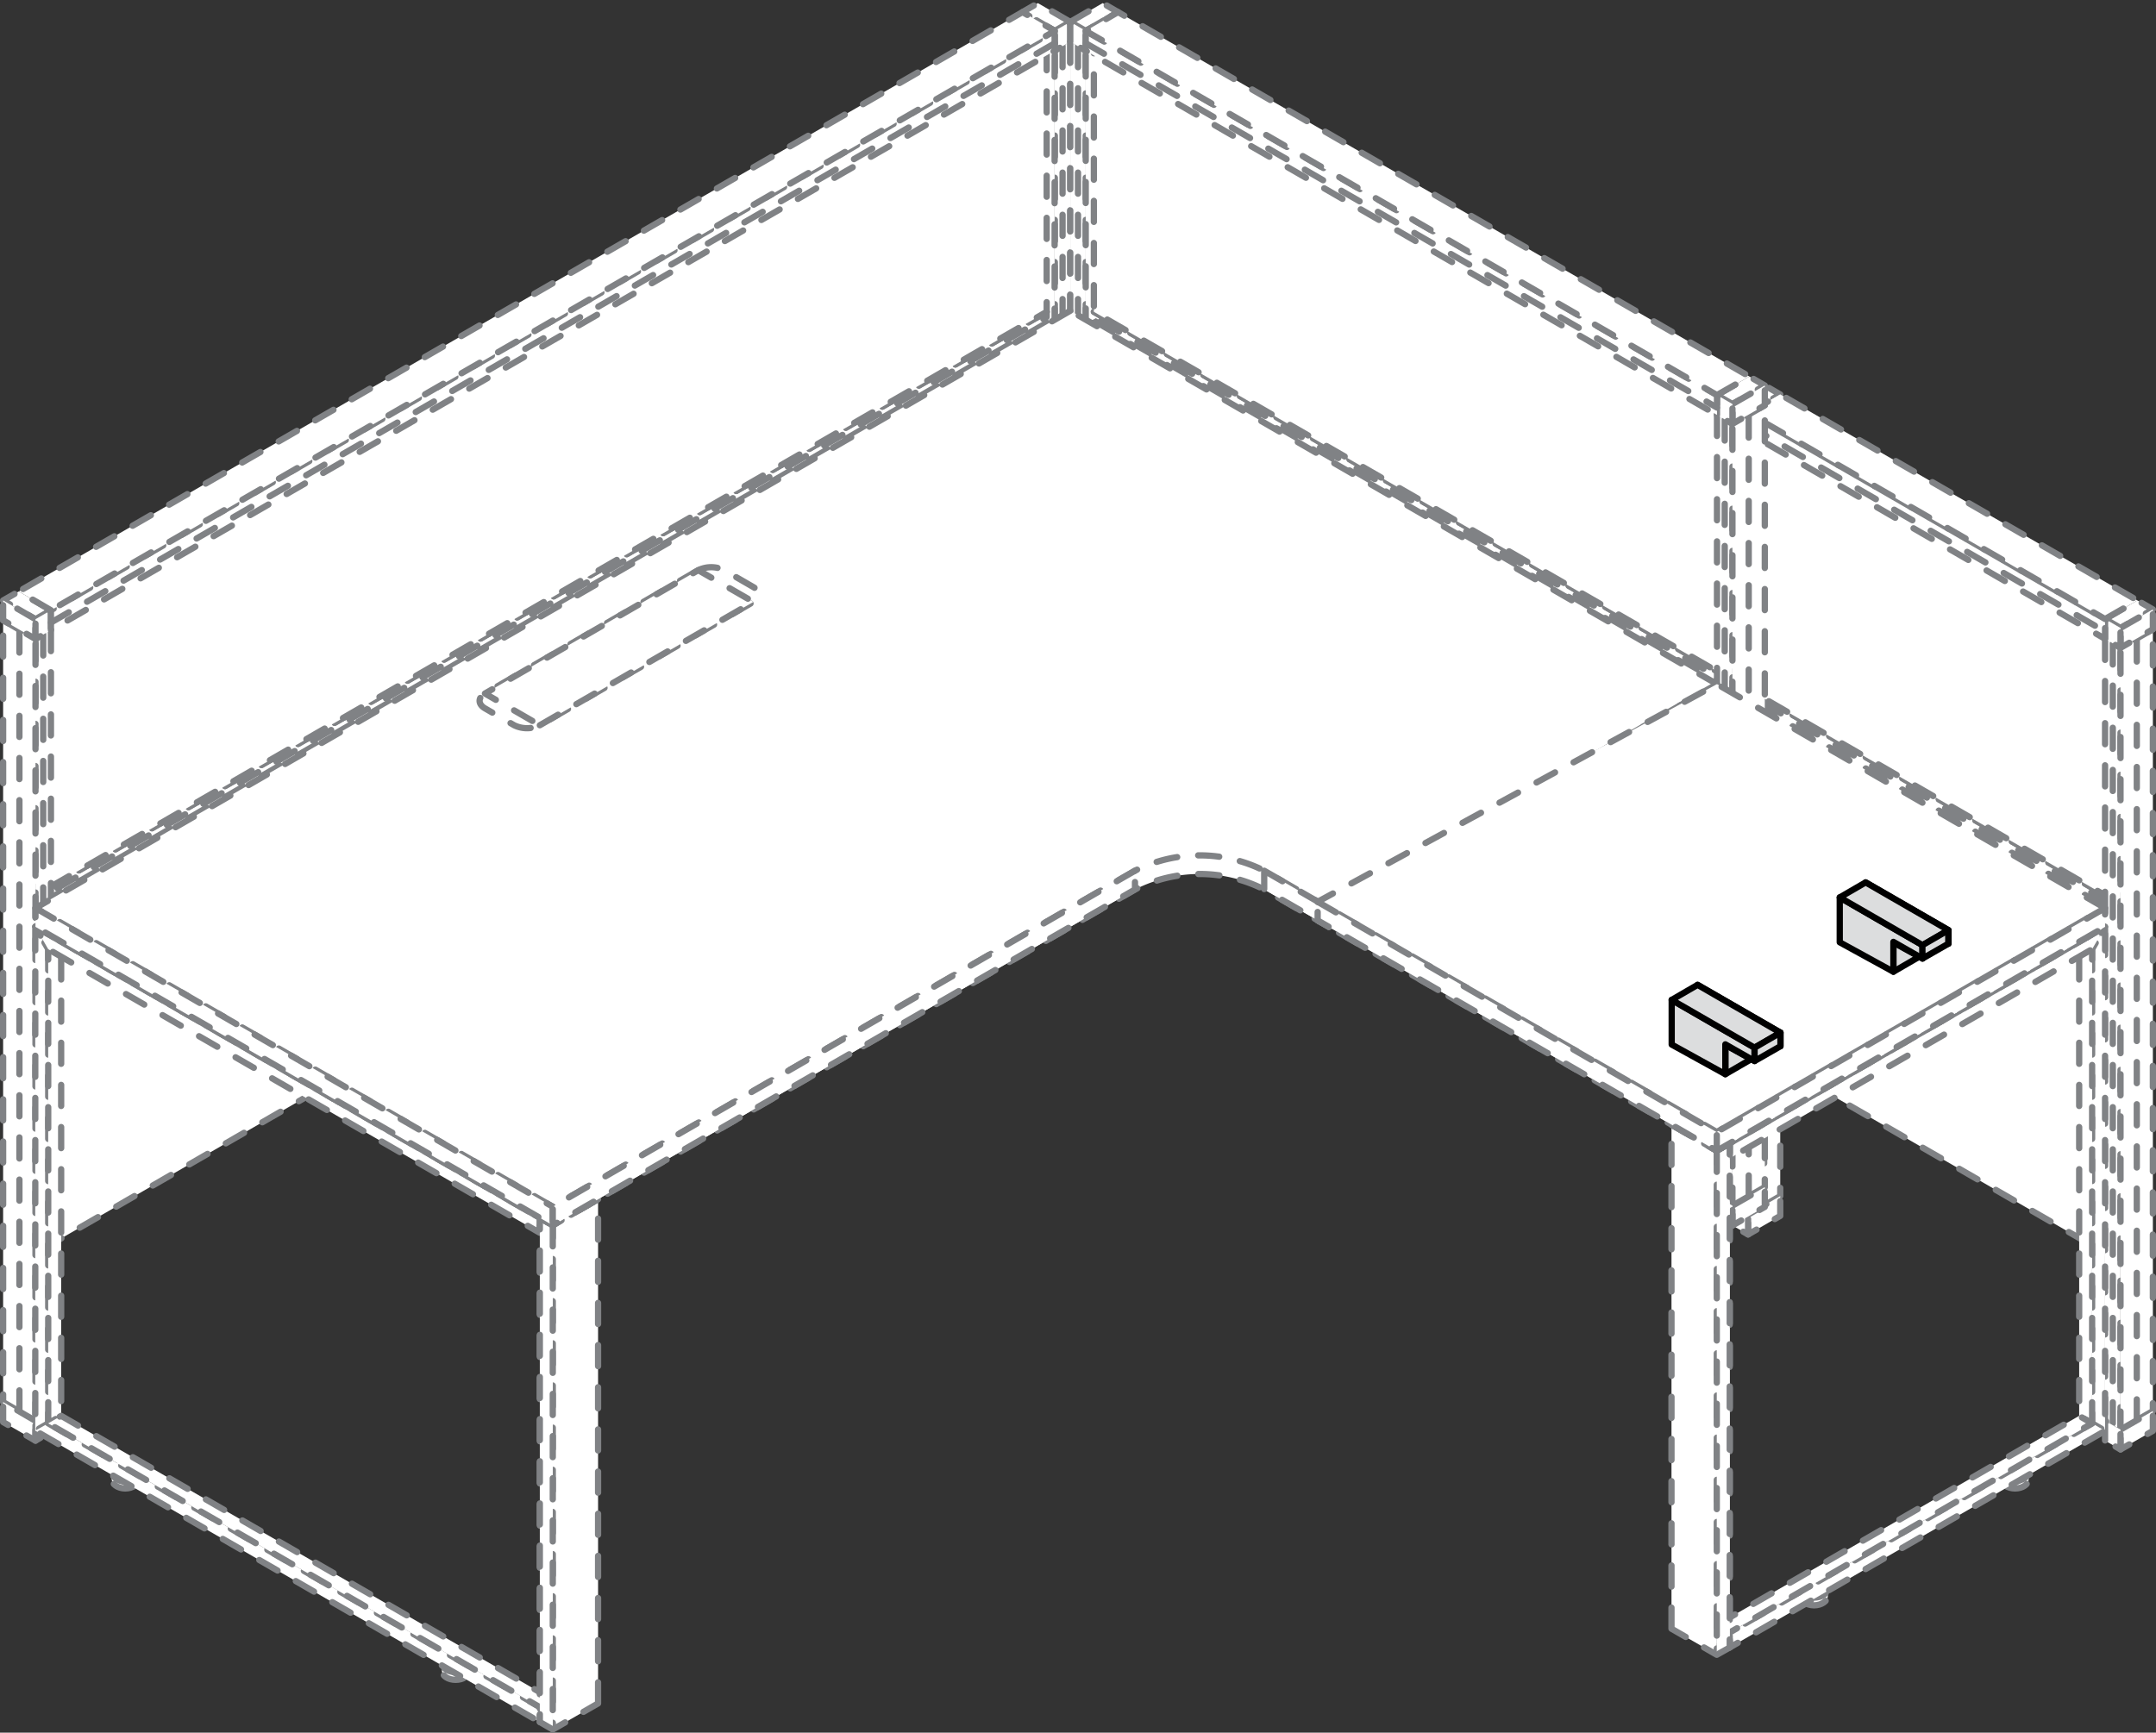 <svg xmlns="http://www.w3.org/2000/svg" viewBox="0 0 103.28 83.02"><rect x="0" y="0" width="103.28" height="83.02" fill="#333333" stroke="none"/><defs><style>.cls-1{fill:#fff;}.cls-2,.cls-4{fill:none;stroke-linecap:round;stroke-linejoin:round;stroke-width:0.3px;}.cls-2{stroke:#808285;stroke-dasharray:1.01 1.01 1.01 1.01;}.cls-3{fill:#dcddde;}.cls-4{stroke:#000;}</style></defs><title>152899</title><g id="Слой_2" data-name="Слой 2"><g id="_152899" data-name="152899"><polygon class="cls-1" points="82.99 57.77 83.74 58.2 83.74 20.74 82.99 20.31 82.99 57.77"/><polygon class="cls-2" points="82.99 20.31 82.99 57.77 83.74 58.2 83.74 20.74 82.99 20.31"/><path class="cls-1" d="M84.38,59v0Z" transform="translate(-1.01 -1.01)"/><line class="cls-2" x1="83.37" y1="20.53" x2="83.37" y2="57.99"/><polygon class="cls-1" points="85.28 19.85 83.74 20.74 83.74 58.2 85.28 57.31 85.28 19.85"/><polygon class="cls-2" points="85.28 19.85 83.74 20.74 83.74 58.2 85.28 57.31 85.28 19.85"/><path class="cls-1" d="M85.52,58.77v0Z" transform="translate(-1.01 -1.01)"/><line class="cls-2" x1="84.51" y1="57.76" x2="84.51" y2="20.29"/><polygon class="cls-1" points="83.74 58.2 85.28 57.31 85.28 58.26 83.74 59.15 83.74 58.2"/><polygon class="cls-2" points="83.74 58.2 85.28 57.31 85.28 58.26 83.74 59.15 83.74 58.2"/><polygon class="cls-1" points="82.99 58.72 83.74 59.15 83.74 58.2 82.99 57.77 82.99 58.72"/><polygon class="cls-2" points="82.99 58.72 82.99 57.77 83.74 58.2 83.74 59.15 82.99 58.72"/><polygon class="cls-1" points="82.99 19.36 84.54 18.47 85.28 18.9 83.74 19.79 82.99 19.36"/><polygon class="cls-2" points="82.99 19.36 84.54 18.47 85.28 18.9 83.74 19.79 82.99 19.36"/><polygon class="cls-1" points="83.74 19.79 85.28 18.9 85.28 19.85 83.74 20.74 83.74 19.79"/><polygon class="cls-2" points="83.74 19.79 85.28 18.9 85.28 19.85 83.74 20.74 83.74 19.79"/><polygon class="cls-1" points="82.99 20.31 83.74 20.74 83.74 19.79 82.99 19.36 82.99 20.31"/><polygon class="cls-2" points="82.99 20.31 82.99 19.36 83.74 19.79 83.74 20.74 82.99 20.31"/><polygon class="cls-1" points="84.9 34.77 102 44.64 102 59.81 84.9 49.95 84.9 34.77"/><polygon class="cls-2" points="84.9 34.77 102 44.64 102 59.81 84.9 49.95 84.9 34.77"/><polygon class="cls-1" points="84.13 35.22 101.23 45.09 101.23 60.26 84.13 50.39 84.13 35.22"/><polygon class="cls-2" points="84.13 35.22 101.23 45.09 101.23 60.26 84.13 50.39 84.13 35.22"/><polygon class="cls-1" points="84.13 35.22 101.23 45.09 102 44.64 84.9 34.77 84.13 35.22"/><polygon class="cls-2" points="84.13 35.22 101.23 45.09 102 44.64 84.9 34.77 84.13 35.22"/><polygon class="cls-1" points="101.22 45.09 101.22 60.26 102 59.81 102 44.64 101.22 45.09"/><polygon class="cls-2" points="101.23 45.09 101.23 60.26 102 59.81 102 44.65 101.23 45.09"/><polygon class="cls-1" points="84.9 33.34 102 43.21 102 44.64 84.9 34.77 84.9 33.34"/><polygon class="cls-2" points="84.9 33.34 102 43.21 102 44.64 84.9 34.77 84.9 33.34"/><polygon class="cls-1" points="84.13 33.79 101.23 43.66 101.23 45.09 84.13 35.22 84.13 33.79"/><polygon class="cls-2" points="84.13 33.79 101.23 43.66 101.23 45.09 84.13 35.22 84.13 33.79"/><polygon class="cls-1" points="84.13 33.79 101.23 43.66 102 43.21 84.9 33.34 84.13 33.79"/><polygon class="cls-2" points="84.13 33.79 101.23 43.66 102 43.21 84.9 33.34 84.13 33.79"/><polygon class="cls-1" points="101.22 43.66 101.22 45.09 102 44.65 102 43.21 101.22 43.66"/><polygon class="cls-2" points="101.23 43.66 101.23 45.09 102 44.65 102 43.21 101.23 43.66"/><polygon class="cls-1" points="84.9 32.8 102 42.67 102 42.93 84.9 33.06 84.9 32.8"/><polygon class="cls-2" points="84.9 32.8 102 42.67 102 42.93 84.9 33.06 84.9 32.8"/><polygon class="cls-1" points="84.13 33.25 101.23 43.12 101.23 43.37 84.13 33.5 84.13 33.25"/><polygon class="cls-2" points="84.13 33.25 101.23 43.12 101.23 43.37 84.13 33.5 84.13 33.25"/><polygon class="cls-1" points="84.13 33.25 101.23 43.12 102 42.67 84.9 32.8 84.13 33.25"/><polygon class="cls-2" points="84.13 33.25 101.23 43.12 102 42.67 84.9 32.8 84.13 33.25"/><polygon class="cls-1" points="101.22 43.12 101.22 43.37 102 42.93 102 42.67 101.22 43.12"/><polygon class="cls-2" points="101.23 43.12 101.23 43.37 102 42.93 102 42.67 101.23 43.12"/><polygon class="cls-1" points="84.9 20.08 102 29.95 102 42.67 84.9 32.8 84.9 20.08"/><polygon class="cls-2" points="84.9 20.08 102 29.95 102 42.67 84.9 32.8 84.9 20.08"/><polygon class="cls-1" points="84.13 20.53 101.23 30.4 101.23 43.12 84.13 33.25 84.13 20.53"/><polygon class="cls-2" points="84.13 20.53 101.23 30.4 101.23 43.12 84.13 33.25 84.13 20.53"/><polygon class="cls-1" points="84.13 20.53 101.23 30.4 102 29.95 84.9 20.08 84.13 20.53"/><polygon class="cls-2" points="84.13 20.53 101.23 30.4 102 29.95 84.9 20.08 84.13 20.53"/><polygon class="cls-1" points="101.22 30.4 101.22 43.12 102 42.67 102 29.95 101.22 30.4"/><polygon class="cls-2" points="101.23 30.4 101.23 43.12 102 42.67 102 29.95 101.23 30.4"/><polygon class="cls-1" points="100.84 68.07 101.58 68.5 101.58 31.04 100.84 30.61 100.84 68.07"/><polygon class="cls-2" points="100.84 30.61 100.84 68.07 101.58 68.5 101.58 31.04 100.84 30.61"/><path class="cls-1" d="M102.22,69.3v0Z" transform="translate(-1.01 -1.01)"/><line class="cls-2" x1="101.21" y1="30.83" x2="101.21" y2="68.29"/><polygon class="cls-1" points="103.13 30.15 101.58 31.04 101.58 68.5 103.13 67.61 103.13 30.15"/><polygon class="cls-2" points="103.13 30.15 101.58 31.04 101.58 68.5 103.13 67.61 103.13 30.15"/><path class="cls-1" d="M103.37,69.07v0Z" transform="translate(-1.01 -1.01)"/><line class="cls-2" x1="102.36" y1="68.06" x2="102.36" y2="30.6"/><polygon class="cls-1" points="101.58 68.5 103.13 67.61 103.13 68.56 101.58 69.45 101.58 68.5"/><polygon class="cls-2" points="101.58 68.5 103.13 67.61 103.13 68.56 101.58 69.45 101.58 68.5"/><polygon class="cls-1" points="100.84 69.03 101.58 69.45 101.58 68.5 100.84 68.08 100.84 69.03"/><polygon class="cls-2" points="100.84 69.02 100.84 68.07 101.58 68.5 101.58 69.45 100.84 69.02"/><polygon class="cls-1" points="100.84 29.66 102.39 28.77 103.13 29.2 101.58 30.09 100.84 29.66"/><polygon class="cls-2" points="100.84 29.66 102.39 28.77 103.13 29.2 101.58 30.09 100.84 29.66"/><polygon class="cls-1" points="101.58 30.09 103.13 29.2 103.13 30.15 101.58 31.04 101.58 30.09"/><polygon class="cls-2" points="101.58 30.09 103.13 29.2 103.13 30.15 101.58 31.04 101.58 30.09"/><polygon class="cls-1" points="100.84 30.61 101.58 31.04 101.58 30.09 100.84 29.66 100.84 30.61"/><polygon class="cls-2" points="100.84 30.61 100.84 29.66 101.58 30.09 101.58 31.04 100.84 30.61"/><polygon class="cls-1" points="83.74 19.79 83.74 20.74 100.84 30.61 100.84 29.66 83.74 19.79"/><polygon class="cls-2" points="83.74 19.79 83.74 20.74 100.84 30.61 100.84 29.66 83.74 19.79"/><line class="cls-1" x1="83.74" y1="20.38" x2="100.84" y2="30.26"/><line class="cls-2" x1="83.74" y1="20.38" x2="100.84" y2="30.26"/><polygon class="cls-1" points="100.84 29.66 102.39 28.77 85.28 18.9 83.74 19.79 100.84 29.66"/><polygon class="cls-2" points="100.84 29.66 102.39 28.77 85.28 18.9 83.74 19.79 100.84 29.66"/><polygon class="cls-1" points="50.52 2.43 50.52 39.89 51.27 39.46 51.27 2 50.52 2.43"/><polygon class="cls-2" points="51.27 2 51.27 39.46 50.53 39.89 50.53 2.43 51.27 2"/><path class="cls-1" d="M51.91,40.68v0Z" transform="translate(-1.01 -1.01)"/><line class="cls-2" x1="50.9" y1="2.21" x2="50.9" y2="39.67"/><polygon class="cls-1" points="48.98 1.53 50.52 2.43 50.52 39.89 48.98 38.99 48.98 1.53"/><polygon class="cls-2" points="48.98 1.53 50.52 2.43 50.52 39.89 48.98 38.99 48.98 1.53"/><path class="cls-1" d="M50.76,40.45v0Z" transform="translate(-1.01 -1.01)"/><line class="cls-2" x1="49.75" y1="39.44" x2="49.75" y2="1.98"/><polygon class="cls-1" points="50.52 39.89 48.98 38.99 48.98 39.95 50.52 40.84 50.52 39.89"/><polygon class="cls-2" points="50.52 39.89 48.98 38.99 48.98 39.95 50.52 40.84 50.52 39.89"/><polygon class="cls-1" points="50.52 39.89 50.52 40.84 51.27 40.41 51.27 39.46 50.52 39.89"/><polygon class="cls-2" points="51.27 40.41 51.27 39.46 50.53 39.88 50.53 40.84 51.27 40.41"/><polygon class="cls-1" points="51.27 1.05 49.72 0.15 48.98 0.58 50.53 1.48 51.27 1.05"/><polygon class="cls-2" points="51.27 1.05 49.72 0.15 48.98 0.58 50.53 1.48 51.27 1.05"/><polygon class="cls-1" points="50.52 1.48 48.98 0.58 48.98 1.53 50.52 2.43 50.52 1.48"/><polygon class="cls-2" points="50.52 1.48 48.98 0.58 48.98 1.53 50.52 2.43 50.52 1.48"/><polygon class="cls-1" points="50.52 1.48 50.52 2.43 51.27 2 51.27 1.05 50.52 1.48"/><polygon class="cls-2" points="51.27 2 51.27 1.05 50.53 1.48 50.53 2.43 51.27 2"/><polygon class="cls-1" points="49.36 16.46 1.28 44.22 1.28 59.39 49.36 31.63 49.36 16.46"/><polygon class="cls-2" points="49.36 16.46 1.28 44.22 1.28 59.39 49.36 31.63 49.36 16.46"/><polygon class="cls-1" points="50.14 16.91 2.06 44.67 2.06 59.84 50.14 32.08 50.14 16.91"/><polygon class="cls-2" points="50.14 16.91 2.06 44.67 2.06 59.84 50.14 32.08 50.14 16.91"/><polygon class="cls-1" points="50.14 16.91 2.06 44.67 1.28 44.22 49.36 16.46 50.14 16.91"/><polygon class="cls-2" points="50.14 16.91 2.06 44.67 1.28 44.22 49.36 16.46 50.14 16.91"/><polygon class="cls-1" points="1.28 59.39 2.06 59.84 2.06 44.67 1.28 44.22 1.28 59.39"/><polygon class="cls-2" points="2.06 44.67 2.06 59.84 1.28 59.39 1.28 44.22 2.06 44.67"/><polygon class="cls-1" points="49.36 15.03 1.28 42.79 1.28 44.22 49.36 16.46 49.36 15.03"/><polygon class="cls-2" points="49.36 15.03 1.28 42.79 1.28 44.22 49.36 16.46 49.36 15.03"/><polygon class="cls-1" points="50.14 15.47 2.06 43.23 2.06 44.67 50.14 16.91 50.14 15.47"/><polygon class="cls-2" points="50.14 15.47 2.06 43.23 2.06 44.67 50.14 16.91 50.14 15.47"/><polygon class="cls-1" points="50.14 15.47 2.06 43.23 1.28 42.79 49.36 15.03 50.14 15.47"/><polygon class="cls-2" points="50.14 15.47 2.06 43.23 1.28 42.79 49.36 15.03 50.14 15.47"/><polygon class="cls-1" points="1.28 44.22 2.06 44.67 2.06 43.23 1.28 42.79 1.28 44.22"/><polygon class="cls-2" points="2.06 43.23 2.06 44.67 1.28 44.22 1.28 42.79 2.06 43.23"/><polygon class="cls-1" points="49.36 14.49 1.28 42.25 1.28 42.5 49.36 14.74 49.36 14.49"/><polygon class="cls-2" points="49.36 14.49 1.28 42.25 1.28 42.5 49.36 14.74 49.36 14.49"/><polygon class="cls-1" points="50.14 14.94 2.06 42.7 2.06 42.95 50.14 15.19 50.14 14.94"/><polygon class="cls-2" points="50.14 14.94 2.06 42.7 2.06 42.95 50.14 15.19 50.14 14.94"/><polygon class="cls-1" points="50.14 14.94 2.06 42.7 1.28 42.25 49.36 14.49 50.14 14.94"/><polygon class="cls-2" points="50.14 14.94 2.06 42.7 1.28 42.25 49.36 14.49 50.14 14.94"/><polygon class="cls-1" points="1.28 42.5 2.06 42.95 2.06 42.7 1.28 42.25 1.28 42.5"/><polygon class="cls-2" points="2.06 42.7 2.06 42.95 1.28 42.5 1.28 42.25 2.06 42.7"/><polygon class="cls-1" points="49.36 1.76 1.28 29.53 1.28 42.25 49.36 14.49 49.36 1.76"/><polygon class="cls-2" points="49.36 1.76 1.28 29.53 1.28 42.25 49.36 14.49 49.36 1.76"/><polygon class="cls-1" points="50.14 2.21 2.06 29.97 2.06 42.7 50.14 14.94 50.14 2.21"/><polygon class="cls-2" points="50.14 2.21 2.06 29.97 2.06 42.7 50.14 14.94 50.14 2.21"/><polygon class="cls-1" points="50.14 2.21 2.06 29.97 1.28 29.52 49.36 1.76 50.14 2.21"/><polygon class="cls-2" points="50.14 2.21 2.06 29.97 1.28 29.52 49.36 1.76 50.14 2.21"/><polygon class="cls-1" points="1.28 42.25 2.06 42.7 2.06 29.97 1.28 29.53 1.28 42.25"/><polygon class="cls-2" points="2.06 29.97 2.06 42.7 1.28 42.25 1.28 29.53 2.06 29.97"/><polygon class="cls-1" points="1.7 30.62 1.7 68.08 2.44 67.65 2.44 30.19 1.7 30.62"/><polygon class="cls-2" points="2.44 30.19 2.44 67.65 1.7 68.08 1.7 30.62 2.44 30.19"/><path class="cls-1" d="M3.08,68.87v0Z" transform="translate(-1.01 -1.01)"/><line class="cls-2" x1="2.07" y1="30.4" x2="2.07" y2="67.86"/><polygon class="cls-1" points="0.15 29.72 1.7 30.62 1.7 68.08 0.15 67.18 0.15 29.72"/><polygon class="cls-2" points="0.15 29.72 1.7 30.62 1.7 68.08 0.15 67.18 0.15 29.72"/><path class="cls-1" d="M1.94,68.64v0Z" transform="translate(-1.01 -1.01)"/><line class="cls-2" x1="0.93" y1="67.63" x2="0.93" y2="30.17"/><polygon class="cls-1" points="1.7 68.08 0.15 67.18 0.15 68.14 1.7 69.03 1.7 68.08"/><polygon class="cls-2" points="1.7 68.08 0.15 67.18 0.15 68.14 1.7 69.03 1.7 68.08"/><polygon class="cls-1" points="1.7 68.08 1.7 69.03 2.44 68.6 2.44 67.65 1.7 68.08"/><polygon class="cls-2" points="2.44 68.6 2.44 67.65 1.7 68.08 1.7 69.03 2.44 68.6"/><polygon class="cls-1" points="2.44 29.24 0.9 28.34 0.15 28.77 1.7 29.67 2.44 29.24"/><polygon class="cls-2" points="2.44 29.24 0.9 28.34 0.15 28.77 1.7 29.67 2.44 29.24"/><polygon class="cls-1" points="1.7 29.67 0.15 28.77 0.15 29.72 1.7 30.62 1.7 29.67"/><polygon class="cls-2" points="1.7 29.67 0.15 28.77 0.15 29.72 1.7 30.62 1.7 29.67"/><polygon class="cls-1" points="1.7 29.67 1.7 30.62 2.44 30.19 2.44 29.24 1.7 29.67"/><polygon class="cls-2" points="2.44 30.19 2.44 29.24 1.7 29.67 1.7 30.62 2.44 30.19"/><polygon class="cls-1" points="50.52 1.48 50.52 2.43 2.44 30.19 2.44 29.24 50.52 1.48"/><polygon class="cls-2" points="50.52 1.48 50.52 2.43 2.44 30.19 2.44 29.24 50.52 1.48"/><line class="cls-1" x1="50.53" y1="2.07" x2="2.44" y2="29.83"/><line class="cls-2" x1="50.53" y1="2.07" x2="2.44" y2="29.83"/><polygon class="cls-1" points="2.44 29.24 0.9 28.34 48.98 0.58 50.53 1.48 2.44 29.24"/><polygon class="cls-2" points="2.44 29.24 0.9 28.34 48.98 0.58 50.53 1.48 2.44 29.24"/><polygon class="cls-1" points="51.27 39.46 52.01 39.89 52.01 2.43 51.27 2 51.27 39.46"/><polygon class="cls-2" points="51.27 2 51.27 39.46 52.01 39.89 52.01 2.43 51.27 2"/><path class="cls-1" d="M52.65,40.68v0Z" transform="translate(-1.01 -1.01)"/><line class="cls-2" x1="51.64" y1="2.21" x2="51.64" y2="39.67"/><polygon class="cls-1" points="53.56 1.53 52.01 2.43 52.01 39.89 53.56 38.99 53.56 1.53"/><polygon class="cls-2" points="53.56 1.53 52.01 2.43 52.01 39.89 53.56 38.99 53.56 1.53"/><path class="cls-1" d="M53.8,40.45v0Z" transform="translate(-1.01 -1.01)"/><line class="cls-2" x1="52.79" y1="39.44" x2="52.79" y2="1.98"/><polygon class="cls-1" points="52.01 39.89 53.56 38.99 53.56 39.95 52.01 40.84 52.01 39.89"/><polygon class="cls-2" points="52.01 39.89 53.56 38.99 53.56 39.95 52.01 40.84 52.01 39.89"/><polygon class="cls-1" points="51.27 40.41 52.01 40.84 52.01 39.89 51.27 39.46 51.27 40.41"/><polygon class="cls-2" points="51.27 40.41 51.27 39.46 52.01 39.88 52.01 40.84 51.27 40.41"/><polygon class="cls-1" points="51.27 1.05 52.82 0.15 53.56 0.58 52.01 1.48 51.27 1.05"/><polygon class="cls-2" points="51.27 1.05 52.82 0.15 53.56 0.58 52.01 1.48 51.27 1.05"/><polygon class="cls-1" points="52.01 1.48 53.56 0.58 53.56 1.53 52.01 2.43 52.01 1.48"/><polygon class="cls-2" points="52.01 1.48 53.56 0.58 53.56 1.53 52.01 2.43 52.01 1.48"/><polygon class="cls-1" points="51.27 2 52.01 2.43 52.01 1.48 51.27 1.05 51.27 2"/><polygon class="cls-2" points="51.27 2 51.27 1.05 52.01 1.48 52.01 2.43 51.27 2"/><polygon class="cls-1" points="53.18 16.46 83.41 33.91 83.41 49.09 53.18 31.63 53.18 16.46"/><polygon class="cls-2" points="53.18 16.46 83.41 33.91 83.41 49.09 53.18 31.63 53.18 16.46"/><polygon class="cls-1" points="52.4 16.91 82.64 34.36 82.64 49.53 52.4 32.08 52.4 16.91"/><polygon class="cls-2" points="52.4 16.91 82.64 34.36 82.64 49.53 52.4 32.08 52.4 16.91"/><polygon class="cls-1" points="52.4 16.91 82.64 34.36 83.41 33.91 53.18 16.46 52.4 16.91"/><polygon class="cls-2" points="52.4 16.91 82.64 34.36 83.41 33.91 53.18 16.46 52.4 16.91"/><polygon class="cls-1" points="82.64 34.36 82.64 49.53 83.41 49.09 83.41 33.91 82.64 34.36"/><polygon class="cls-2" points="82.64 34.36 82.64 49.53 83.41 49.09 83.41 33.91 82.64 34.36"/><polygon class="cls-1" points="53.18 15.03 83.41 32.48 83.41 33.91 53.18 16.46 53.18 15.03"/><polygon class="cls-2" points="53.18 15.03 83.41 32.48 83.41 33.91 53.18 16.46 53.18 15.03"/><polygon class="cls-1" points="52.4 15.47 82.64 32.93 82.64 34.36 52.4 16.91 52.4 15.47"/><polygon class="cls-2" points="52.4 15.47 82.64 32.93 82.64 34.36 52.4 16.91 52.4 15.47"/><polygon class="cls-1" points="52.4 15.47 82.64 32.93 83.41 32.48 53.18 15.03 52.4 15.47"/><polygon class="cls-2" points="52.4 15.47 82.64 32.93 83.41 32.48 53.18 15.03 52.4 15.47"/><polygon class="cls-1" points="82.64 32.93 82.64 34.36 83.41 33.91 83.41 32.48 82.64 32.93"/><polygon class="cls-2" points="82.64 32.93 82.64 34.36 83.41 33.91 83.41 32.48 82.64 32.93"/><polygon class="cls-1" points="53.18 14.49 83.41 31.94 83.41 32.2 53.18 14.74 53.18 14.49"/><polygon class="cls-2" points="53.18 14.49 83.41 31.94 83.41 32.2 53.18 14.74 53.18 14.49"/><polygon class="cls-1" points="52.4 14.94 82.64 32.39 82.64 32.64 52.4 15.19 52.4 14.94"/><polygon class="cls-2" points="52.4 14.94 82.64 32.39 82.64 32.64 52.4 15.19 52.4 14.94"/><polygon class="cls-1" points="52.4 14.94 82.64 32.39 83.41 31.94 53.18 14.49 52.4 14.94"/><polygon class="cls-2" points="52.4 14.94 82.64 32.39 83.41 31.94 53.18 14.49 52.4 14.94"/><polygon class="cls-1" points="82.64 32.39 82.64 32.64 83.41 32.2 83.41 31.94 82.64 32.39"/><polygon class="cls-2" points="82.64 32.39 82.64 32.64 83.41 32.2 83.41 31.94 82.64 32.39"/><polygon class="cls-1" points="53.18 1.76 83.41 19.22 83.41 31.94 53.18 14.49 53.18 1.76"/><polygon class="cls-2" points="53.18 1.76 83.41 19.22 83.41 31.94 53.18 14.49 53.18 1.76"/><polygon class="cls-1" points="52.4 2.21 82.64 19.67 82.64 32.39 52.4 14.94 52.4 2.21"/><polygon class="cls-2" points="52.4 2.21 82.64 19.67 82.64 32.39 52.4 14.94 52.4 2.21"/><polygon class="cls-1" points="52.4 2.21 82.64 19.67 83.41 19.22 53.18 1.76 52.4 2.21"/><polygon class="cls-2" points="52.4 2.21 82.64 19.67 83.41 19.22 53.18 1.76 52.4 2.21"/><polygon class="cls-1" points="82.64 19.67 82.64 32.39 83.41 31.94 83.41 19.22 82.64 19.67"/><polygon class="cls-2" points="82.64 19.67 82.64 32.39 83.41 31.94 83.41 19.22 82.64 19.67"/><polygon class="cls-1" points="82.25 57.34 82.99 57.77 82.99 20.31 82.25 19.88 82.25 57.34"/><polygon class="cls-2" points="82.25 19.88 82.25 57.34 82.99 57.77 82.99 20.31 82.25 19.88"/><path class="cls-1" d="M83.63,58.57v0Z" transform="translate(-1.01 -1.01)"/><line class="cls-2" x1="82.62" y1="20.1" x2="82.62" y2="57.56"/><polygon class="cls-1" points="84.54 19.42 82.99 20.31 82.99 57.77 84.54 56.88 84.54 19.42"/><polygon class="cls-2" points="84.54 19.42 82.99 20.31 82.99 57.77 84.54 56.88 84.54 19.42"/><path class="cls-1" d="M84.78,58.34v0Z" transform="translate(-1.01 -1.01)"/><line class="cls-2" x1="83.77" y1="57.33" x2="83.77" y2="19.87"/><polygon class="cls-1" points="82.99 57.77 84.54 56.88 84.54 57.83 82.99 58.72 82.99 57.77"/><polygon class="cls-2" points="82.99 57.77 84.54 56.88 84.54 57.83 82.99 58.72 82.99 57.77"/><polygon class="cls-1" points="82.25 58.29 82.99 58.72 82.99 57.77 82.25 57.34 82.25 58.29"/><polygon class="cls-2" points="82.25 58.29 82.25 57.34 82.99 57.77 82.99 58.72 82.25 58.29"/><polygon class="cls-1" points="82.25 18.93 83.8 18.04 84.54 18.47 82.99 19.36 82.25 18.93"/><polygon class="cls-2" points="82.25 18.93 83.8 18.04 84.54 18.47 82.99 19.36 82.25 18.93"/><polygon class="cls-1" points="82.99 19.36 84.54 18.47 84.54 19.42 82.99 20.31 82.99 19.36"/><polygon class="cls-2" points="82.99 19.36 84.54 18.47 84.54 19.42 82.99 20.31 82.99 19.36"/><polygon class="cls-1" points="82.25 19.88 82.99 20.31 82.99 19.36 82.25 18.93 82.25 19.88"/><polygon class="cls-2" points="82.25 19.88 82.25 18.93 82.99 19.36 82.99 20.31 82.25 19.88"/><polygon class="cls-1" points="52.01 1.48 52.01 2.43 82.25 19.88 82.25 18.93 52.01 1.48"/><polygon class="cls-2" points="52.01 1.48 52.01 2.43 82.25 19.88 82.25 18.93 52.01 1.48"/><line class="cls-1" x1="52.01" y1="2.07" x2="82.25" y2="19.53"/><line class="cls-2" x1="52.01" y1="2.07" x2="82.25" y2="19.53"/><polygon class="cls-1" points="82.25 18.93 83.8 18.04 53.56 0.58 52.01 1.48 82.25 18.93"/><polygon class="cls-2" points="82.25 18.93 83.8 18.04 53.56 0.58 52.01 1.48 82.25 18.93"/><path class="cls-1" d="M7.67,71.87c0-.25-.3-.45-.66-.45s-.65.2-.65.45.29.46.65.46.66-.21.66-.46" transform="translate(-1.01 -1.01)"/><path class="cls-2" d="M7.67,71.87c0-.25-.3-.45-.66-.45s-.65.2-.65.45.29.46.65.46S7.67,72.12,7.67,71.87Z" transform="translate(-1.01 -1.01)"/><path class="cls-1" d="M7.67,71.51c0-.25-.3-.46-.66-.46s-.65.21-.65.46S6.65,72,7,72s.66-.2.66-.45" transform="translate(-1.01 -1.01)"/><path class="cls-2" d="M7.67,71.51c0-.25-.3-.46-.66-.46s-.65.21-.65.46S6.65,72,7,72,7.67,71.76,7.67,71.51Z" transform="translate(-1.01 -1.01)"/><path class="cls-1" d="M23.49,81.05c0-.26-.29-.46-.65-.46s-.66.2-.66.46.29.45.66.45.65-.2.65-.45" transform="translate(-1.01 -1.01)"/><path class="cls-2" d="M23.49,81.05c0-.26-.29-.46-.65-.46s-.66.2-.66.46.29.45.66.45S23.49,81.3,23.49,81.05Z" transform="translate(-1.01 -1.01)"/><path class="cls-1" d="M23.49,80.68c0-.25-.29-.45-.65-.45s-.66.2-.66.45.29.45.66.45.65-.2.65-.45" transform="translate(-1.01 -1.01)"/><path class="cls-2" d="M23.49,80.68c0-.25-.29-.45-.65-.45s-.66.2-.66.45.29.45.66.45S23.49,80.93,23.49,80.68Z" transform="translate(-1.01 -1.01)"/><polygon class="cls-1" points="2.31 45.48 2.31 68.2 1.69 68.56 1.69 44.4 2.31 45.48"/><polygon class="cls-2" points="2.31 45.48 2.31 68.2 1.69 68.56 1.69 44.4 2.31 45.48"/><polygon class="cls-1" points="2.31 68.2 2.31 45.48 2.93 45.12 2.93 67.84 2.31 68.2"/><polygon class="cls-2" points="2.31 68.2 2.31 45.48 2.93 45.12 2.93 67.84 2.31 68.2"/><polygon class="cls-1" points="2.31 68.2 25.86 81.79 25.86 82.51 1.69 68.55 2.31 68.2"/><polygon class="cls-2" points="2.31 68.2 25.86 81.79 25.86 82.51 1.69 68.55 2.31 68.2"/><polygon class="cls-1" points="26.48 81.44 2.93 67.84 2.31 68.2 25.86 81.8 26.48 81.44"/><polygon class="cls-2" points="26.48 81.44 2.93 67.84 2.31 68.2 25.86 81.8 26.48 81.44"/><polygon class="cls-1" points="1.69 44.4 25.86 58.36 25.86 59.07 2.31 45.48 1.69 44.4"/><polygon class="cls-2" points="1.69 44.4 25.86 58.36 25.86 59.07 2.31 45.48 1.69 44.4"/><polygon class="cls-1" points="26.48 58 2.31 44.04 1.69 44.4 25.86 58.36 26.48 58"/><polygon class="cls-2" points="26.48 58 2.31 44.04 1.69 44.4 25.86 58.36 26.48 58"/><polygon class="cls-1" points="28.03 81.26 28.03 57.1 25.86 58.36 25.86 82.51 28.03 81.26"/><polygon class="cls-2" points="28.03 81.26 28.03 57.1 25.86 58.36 25.86 82.51 28.03 81.26"/><polygon class="cls-1" points="28.65 81.62 28.65 57.46 26.48 58.71 26.48 82.87 28.65 81.62"/><polygon class="cls-2" points="28.65 81.62 28.65 57.46 26.48 58.71 26.48 82.87 28.65 81.62"/><polygon class="cls-1" points="26.48 58.71 26.48 82.87 25.86 82.51 25.86 58.36 26.48 58.71"/><polygon class="cls-2" points="26.48 58.71 26.48 82.87 25.86 82.51 25.86 58.36 26.48 58.71"/><polygon class="cls-1" points="28.65 57.46 26.48 58.71 25.86 58.36 28.03 57.1 28.65 57.46"/><polygon class="cls-2" points="28.65 57.46 26.48 58.71 25.86 58.36 28.03 57.1 28.65 57.46"/><path class="cls-1" d="M96.88,71.88c0-.25.29-.46.66-.46s.65.21.65.46-.29.45-.65.45-.66-.2-.66-.45" transform="translate(-1.01 -1.01)"/><path class="cls-2" d="M96.88,71.88c0-.25.29-.46.66-.46s.65.21.65.46-.29.45-.65.45S96.88,72.13,96.88,71.88Z" transform="translate(-1.01 -1.01)"/><path class="cls-1" d="M96.88,71.51c0-.25.29-.45.66-.45s.65.2.65.45-.29.46-.65.46-.66-.21-.66-.46" transform="translate(-1.01 -1.01)"/><path class="cls-2" d="M96.88,71.51c0-.25.29-.45.66-.45s.65.2.65.45-.29.46-.65.46S96.88,71.76,96.88,71.51Z" transform="translate(-1.01 -1.01)"/><path class="cls-1" d="M87.26,77.47c0-.25.29-.45.65-.45s.66.2.66.45-.3.46-.66.46-.65-.21-.65-.46" transform="translate(-1.01 -1.01)"/><path class="cls-2" d="M87.26,77.47c0-.25.29-.45.65-.45s.66.2.66.45-.3.46-.66.46S87.26,77.72,87.26,77.47Z" transform="translate(-1.01 -1.01)"/><path class="cls-1" d="M87.26,77.11c0-.25.29-.46.65-.46s.66.21.66.46-.3.45-.66.45-.65-.2-.65-.45" transform="translate(-1.01 -1.01)"/><path class="cls-2" d="M87.26,77.11c0-.25.29-.46.65-.46s.66.21.66.46-.3.45-.66.45S87.26,77.36,87.26,77.11Z" transform="translate(-1.01 -1.01)"/><polygon class="cls-1" points="100.22 45.48 100.22 68.2 100.84 68.56 100.84 44.41 100.22 45.48"/><polygon class="cls-2" points="100.22 45.48 100.22 68.2 100.84 68.56 100.84 44.41 100.22 45.48"/><polygon class="cls-1" points="100.22 68.2 100.22 45.48 99.6 45.12 99.6 67.84 100.22 68.2"/><polygon class="cls-2" points="100.22 68.2 100.22 45.48 99.6 45.12 99.6 67.84 100.22 68.2"/><polygon class="cls-1" points="100.22 68.2 82.86 78.22 82.86 78.94 100.84 68.56 100.22 68.2"/><polygon class="cls-2" points="100.22 68.2 82.86 78.22 82.86 78.94 100.84 68.56 100.22 68.2"/><polygon class="cls-1" points="82.24 77.86 99.6 67.84 100.22 68.2 82.86 78.22 82.24 77.86"/><polygon class="cls-2" points="82.24 77.86 99.6 67.84 100.22 68.2 82.86 78.22 82.24 77.86"/><polygon class="cls-1" points="100.84 44.41 82.86 54.78 82.86 55.5 100.22 45.48 100.84 44.41"/><polygon class="cls-2" points="100.84 44.41 82.86 54.78 82.86 55.5 100.22 45.48 100.84 44.41"/><polygon class="cls-1" points="82.24 54.42 100.22 44.05 100.84 44.41 82.86 54.78 82.24 54.42"/><polygon class="cls-2" points="82.24 54.42 100.22 44.05 100.84 44.41 82.86 54.78 82.24 54.42"/><polygon class="cls-1" points="80.69 77.68 80.69 53.53 82.86 54.78 82.86 78.94 80.69 77.68"/><polygon class="cls-2" points="80.69 77.68 80.69 53.53 82.86 54.78 82.86 78.94 80.69 77.68"/><polygon class="cls-1" points="80.07 78.04 80.07 53.89 82.24 55.14 82.24 79.29 80.07 78.04"/><polygon class="cls-2" points="80.07 78.04 80.07 53.89 82.24 55.14 82.24 79.29 80.07 78.04"/><polygon class="cls-1" points="82.24 55.14 82.24 79.29 82.86 78.94 82.86 54.78 82.24 55.14"/><polygon class="cls-2" points="82.24 55.14 82.24 79.29 82.86 78.94 82.86 54.78 82.24 55.14"/><polygon class="cls-1" points="80.07 53.89 82.24 55.14 82.86 54.78 80.69 53.53 80.07 53.89"/><polygon class="cls-2" points="80.07 53.89 82.24 55.14 82.86 54.78 80.69 53.53 80.07 53.89"/><path class="cls-1" d="M52.28,16.8,2.71,45.42l24.78,14.3L55.38,43.63a6.82,6.82,0,0,1,6.19,0l3.1,1.79L83.26,34.68Z" transform="translate(-1.01 -1.01)"/><path class="cls-2" d="M52.28,16.8,2.71,45.42l24.78,14.3L55.38,43.63a6.82,6.82,0,0,1,6.19,0l3.1,1.79L83.26,34.68Z" transform="translate(-1.01 -1.01)"/><path class="cls-1" d="M52.28,15.9,2.71,44.52,27.49,58.83l27.89-16.1a6.88,6.88,0,0,1,6.19,0l3.1,1.79L83.26,33.79Z" transform="translate(-1.01 -1.01)"/><path class="cls-2" d="M52.28,15.9,2.71,44.52,27.49,58.83l27.89-16.1a6.88,6.88,0,0,1,6.19,0l3.1,1.79L83.26,33.79Z" transform="translate(-1.01 -1.01)"/><path class="cls-1" d="M34.46,28.33,24.24,34.24c-.34.19-.34.51,0,.71l1.4.81a1.4,1.4,0,0,0,1.23,0L37.1,29.85c.34-.19.34-.51,0-.71l-1.4-.81a1.42,1.42,0,0,0-1.24,0" transform="translate(-1.01 -1.01)"/><path class="cls-2" d="M34.46,28.33,24.24,34.24c-.34.19-.34.51,0,.71l1.4.81a1.4,1.4,0,0,0,1.23,0L37.1,29.85c.34-.19.34-.51,0-.71l-1.4-.81A1.42,1.42,0,0,0,34.46,28.33Z" transform="translate(-1.01 -1.01)"/><polygon class="cls-1" points="25.86 34.75 36.09 28.84 33.45 27.32 23.23 33.23 25.86 34.75"/><polygon class="cls-2" points="25.86 34.75 36.09 28.84 33.45 27.32 23.23 33.23 25.86 34.75"/><polygon class="cls-1" points="1.7 43.51 26.48 57.82 26.48 58.71 1.7 44.41 1.7 43.51"/><polygon class="cls-2" points="1.7 43.51 26.48 57.82 26.48 58.71 1.7 44.41 1.7 43.51"/><polygon class="cls-1" points="54.37 41.72 26.48 57.82 26.48 58.71 54.37 42.62 54.37 41.72"/><polygon class="cls-2" points="54.37 41.72 26.48 57.82 26.48 58.71 54.37 42.62 54.37 41.72"/><polygon class="cls-1" points="82.25 32.78 63.66 43.51 63.66 44.41 82.25 33.67 82.25 32.78"/><polygon class="cls-2" points="82.25 32.78 63.66 43.51 63.66 44.41 82.25 33.67 82.25 32.78"/><polygon class="cls-1" points="60.56 41.72 63.66 43.51 63.66 44.41 60.56 42.62 60.56 41.72"/><polygon class="cls-2" points="60.56 41.72 63.66 43.51 63.66 44.41 60.56 42.62 60.56 41.72"/><polygon class="cls-1" points="100.84 44.41 82.25 33.67 63.12 44.1 82.24 55.14 100.84 44.41"/><polygon class="cls-2" points="100.84 44.41 82.25 33.67 63.12 44.1 82.24 55.14 100.84 44.41"/><polygon class="cls-1" points="100.84 43.51 82.25 32.78 63.12 43.21 82.24 54.24 100.84 43.51"/><polygon class="cls-2" points="100.84 43.51 82.25 32.78 63.12 43.21 82.24 54.24 100.84 43.51"/><polygon class="cls-1" points="100.84 43.51 82.24 54.24 82.24 55.14 100.84 44.41 100.84 43.51"/><polygon class="cls-2" points="100.84 43.51 82.24 54.24 82.24 55.14 100.84 44.41 100.84 43.51"/><polygon class="cls-1" points="63.12 43.21 82.24 54.25 82.24 55.14 63.12 44.1 63.12 43.21"/><polygon class="cls-2" points="63.12 43.21 82.24 54.25 82.24 55.14 63.12 44.1 63.12 43.21"/><polygon class="cls-3" points="82.65 51.47 82.65 50.04 83.89 49.32 83.89 50.75 82.65 51.47"/><polygon class="cls-4" points="82.65 51.47 82.65 50.04 83.89 49.32 83.89 50.75 82.65 51.47"/><polygon class="cls-3" points="81.32 47.19 85.29 49.48 85.29 50.13 83.89 49.32 83.89 50.75 81.32 49.34 81.32 47.19"/><polygon class="cls-4" points="81.32 47.19 85.29 49.48 85.29 50.13 83.89 49.32 83.89 50.75 81.32 49.34 81.32 47.19"/><polygon class="cls-3" points="80.08 47.91 84.05 50.2 84.05 50.84 82.65 50.04 82.65 51.47 80.08 50.05 80.08 47.91"/><polygon class="cls-4" points="80.08 47.91 84.05 50.2 84.05 50.84 82.65 50.04 82.65 51.47 80.08 50.05 80.08 47.91"/><polygon class="cls-3" points="80.08 47.91 84.05 50.2 85.29 49.48 81.32 47.19 80.08 47.91"/><polygon class="cls-4" points="80.08 47.91 84.05 50.2 85.29 49.48 81.32 47.19 80.08 47.91"/><polygon class="cls-3" points="84.05 50.84 84.05 50.2 85.29 49.48 85.29 50.13 84.05 50.84"/><polygon class="cls-4" points="84.05 50.84 84.05 50.2 85.29 49.48 85.29 50.13 84.05 50.84"/><polygon class="cls-3" points="90.7 46.56 90.7 45.13 91.94 44.41 91.94 45.84 90.7 46.56"/><polygon class="cls-4" points="90.7 46.56 90.7 45.13 91.94 44.41 91.94 45.84 90.7 46.56"/><polygon class="cls-3" points="89.37 44.43 91.94 45.84 91.94 44.41 93.34 45.22 93.34 44.57 89.37 42.28 89.37 44.43"/><polygon class="cls-4" points="89.37 44.43 91.94 45.84 91.94 44.41 93.34 45.22 93.34 44.57 89.37 42.28 89.37 44.43"/><polygon class="cls-3" points="88.13 45.15 90.7 46.56 90.7 45.13 92.1 45.93 92.1 45.29 88.13 43 88.13 45.15"/><polygon class="cls-4" points="88.13 45.15 90.7 46.56 90.7 45.13 92.1 45.93 92.1 45.29 88.13 43 88.13 45.15"/><polygon class="cls-3" points="88.13 43 92.1 45.29 93.34 44.57 89.37 42.28 88.13 43"/><polygon class="cls-4" points="88.13 43 92.1 45.29 93.34 44.57 89.37 42.28 88.13 43"/><polygon class="cls-3" points="92.09 45.93 92.09 45.29 93.33 44.57 93.33 45.22 92.09 45.93"/><polygon class="cls-4" points="92.09 45.93 92.09 45.29 93.33 44.57 93.33 45.22 92.09 45.93"/></g></g></svg>